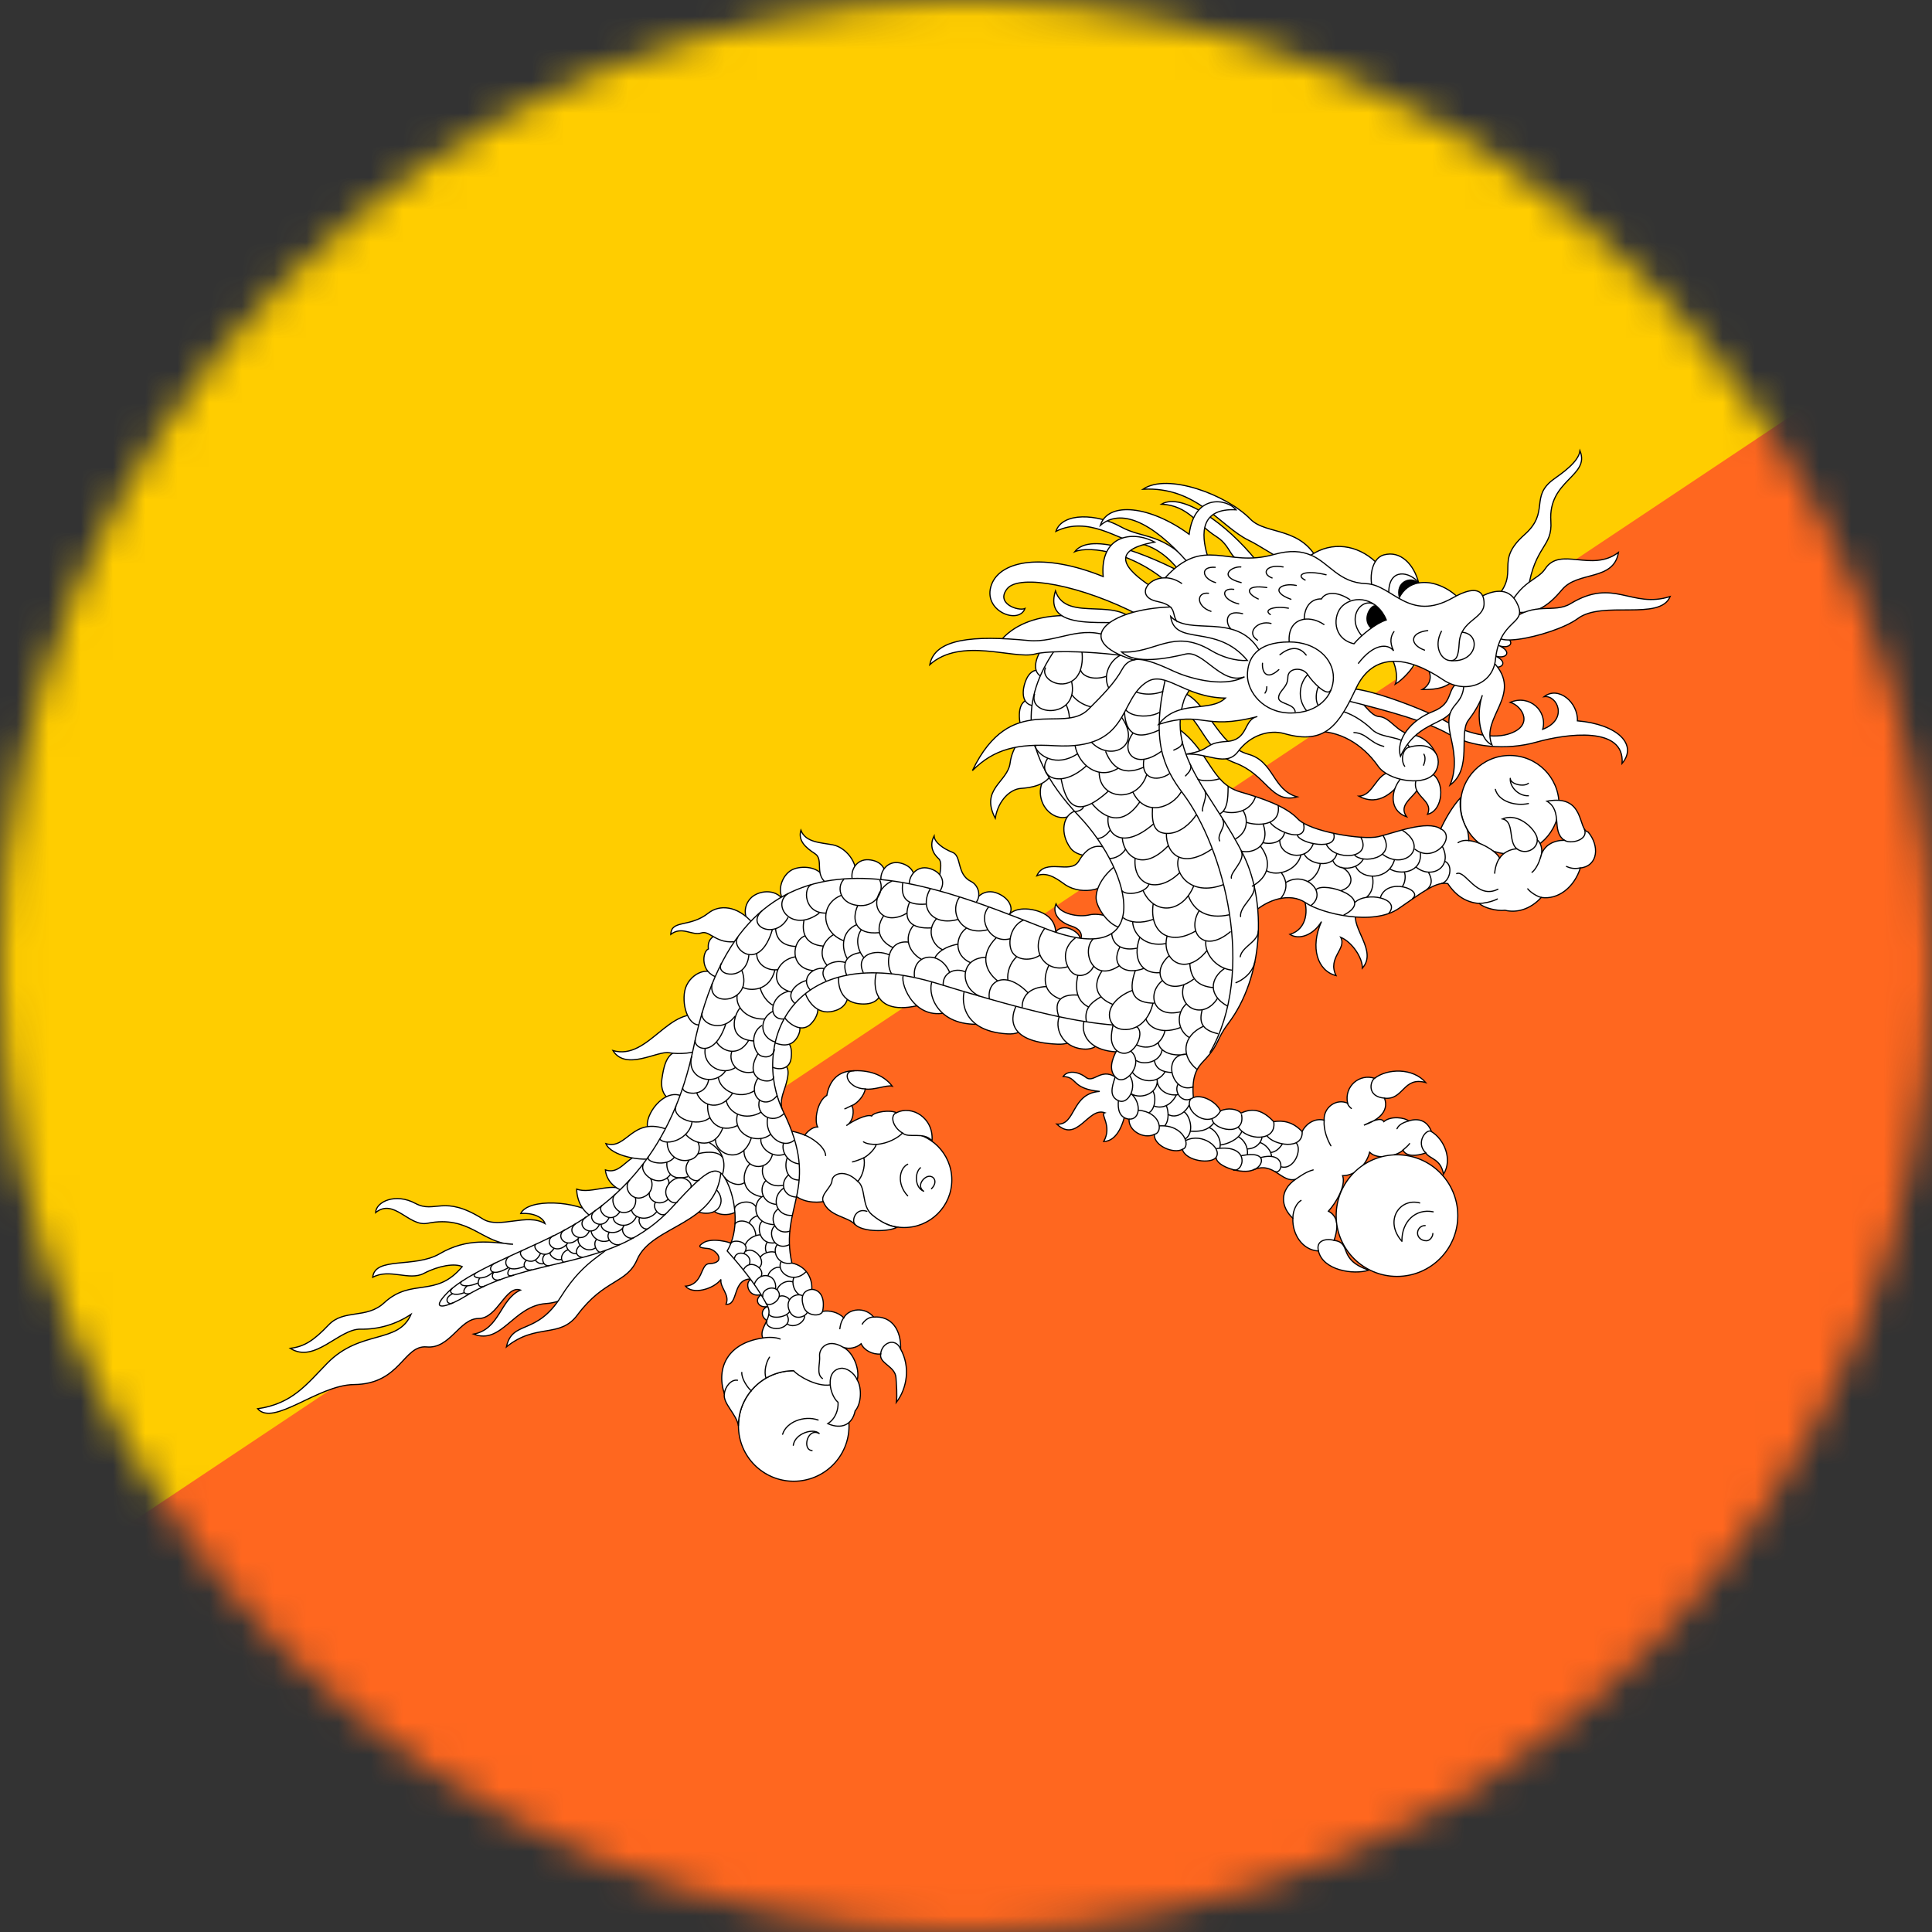 <svg width="60" height="60" viewBox="0 0 60 60" fill="none" xmlns="http://www.w3.org/2000/svg">
<rect x="0" y="0" width="60" height="60" fill="#333333" stroke="none"/>
<g clip-path="url(#clip0_373_72319)">
<mask id="mask0_373_72319" style="mask-type:alpha" maskUnits="userSpaceOnUse" x="0" y="0" width="60" height="60">
<circle cx="30" cy="30" r="30" fill="white"/>
</mask>
<g mask="url(#mask0_373_72319)">
<path d="M-15 0H75V60H-15V0Z" fill="#FFCD00"/>
<path d="M-15 60H75V0L-15 60Z" fill="#FF671F"/>
<path d="M32.208 21.756C31.866 21.635 31.645 21.811 31.657 22.253C31.668 22.694 31.899 22.948 32.241 22.782L32.208 21.756V21.756Z" fill="white" stroke="black" stroke-width="0.036"/>
<path d="M32.508 20.93C32.223 20.706 31.957 20.802 31.826 21.224C31.695 21.645 31.832 21.96 32.209 21.913L32.508 20.93V20.93Z" fill="white" stroke="black" stroke-width="0.036"/>
<path d="M32.983 20.131C32.738 19.863 32.46 19.916 32.263 20.311C32.066 20.706 32.151 21.039 32.531 21.053L32.983 20.131ZM32.672 24.02C32.253 24.174 32.208 24.748 32.473 25.101C32.738 25.454 33.224 25.52 33.488 25.101L32.672 24.019L32.672 24.02Z" fill="white" stroke="black" stroke-width="0.036"/>
<path d="M32.188 22.808C31.79 22.675 31.432 23.209 31.371 23.69C31.294 24.297 30.433 24.496 30.908 25.412C31.007 24.827 31.393 24.507 31.702 24.485C32.011 24.463 32.474 24.397 32.673 24.021L32.188 22.808ZM33.445 25.169C32.982 25.279 32.915 25.897 33.246 26.339C33.53 26.717 34.416 26.626 34.394 26.25L33.445 25.169ZM34.759 28.888C34.781 28.49 34.141 28.336 33.832 28.413C33.523 28.49 32.932 28.402 32.794 28.071C32.684 28.336 32.844 28.623 33.291 28.766C33.629 28.875 33.622 29.119 33.523 29.23C33.777 29.274 34.527 29.274 34.759 28.888V28.888Z" fill="white" stroke="black" stroke-width="0.036"/>
<path d="M34.395 26.347C33.943 26.148 33.674 26.451 33.501 26.744C33.247 27.174 32.464 26.623 32.199 27.197C32.558 27.042 32.923 27.372 33.093 27.483C33.578 27.803 34.516 27.704 34.649 26.954L34.395 26.347Z" fill="white" stroke="black" stroke-width="0.036"/>
<path d="M34.659 26.877C34.207 27.219 34.03 27.627 34.041 27.903C34.052 28.179 34.438 28.786 34.858 28.819C35.101 28.322 35.222 27.274 34.659 26.877H34.659ZM32.784 29.007C32.784 28.841 33.026 28.775 33.192 28.83C33.357 28.885 33.611 29.051 33.523 29.227L32.784 29.007ZM30.289 28.102C30.245 27.903 30.565 27.561 30.995 27.749C31.426 27.936 31.481 28.3 31.304 28.444L30.289 28.102V28.102Z" fill="white" stroke="black" stroke-width="0.036"/>
<path d="M31.337 28.468C31.303 28.357 31.613 28.137 32.142 28.269C32.672 28.401 32.802 28.742 32.782 29.008L31.337 28.468ZM30.234 28.104C30.51 27.894 30.405 27.497 30.156 27.375C29.704 27.155 29.87 26.581 29.583 26.471C29.296 26.36 29.02 26.162 29.009 25.963C28.865 26.239 28.954 26.492 29.152 26.669C29.351 26.846 28.998 27.563 29.252 27.75L30.234 28.104ZM24.319 27.949C24.087 27.585 23.535 27.651 23.304 27.905C23.072 28.159 23.105 28.534 23.326 28.7L24.319 27.949ZM25.643 27.409C25.555 26.923 24.97 26.868 24.65 26.989C24.33 27.111 24.109 27.596 24.319 27.949L25.643 27.409H25.643Z" fill="white" stroke="black" stroke-width="0.036"/>
<path d="M26.527 27.341C26.736 26.933 26.328 26.326 25.865 26.238C25.478 26.164 25.021 26.166 24.872 25.785C24.778 26.116 25.026 26.326 25.313 26.514C25.6 26.701 25.258 27.187 25.721 27.462L26.527 27.341L26.527 27.341Z" fill="white" stroke="black" stroke-width="0.036"/>
<path d="M26.481 27.355C26.385 27.062 26.581 26.673 26.977 26.701C27.373 26.728 27.599 27.016 27.425 27.376L26.481 27.355H26.481Z" fill="white" stroke="black" stroke-width="0.036"/>
<path d="M27.363 27.377C27.308 27.074 27.557 26.717 27.946 26.799C28.334 26.882 28.517 27.199 28.294 27.531L27.363 27.377Z" fill="white" stroke="black" stroke-width="0.036"/>
<path d="M28.241 27.516C28.202 27.21 28.468 26.866 28.852 26.968C29.236 27.069 29.403 27.395 29.163 27.716L28.241 27.516ZM21.583 32.571C20.843 32.571 20.663 32.747 20.556 33.509C20.424 34.458 21.715 34.568 21.583 32.571Z" fill="white" stroke="black" stroke-width="0.036"/>
<path d="M21.914 31.579C20.778 31.148 20.16 32.947 19.035 32.627C19.437 33.267 20.413 32.628 20.778 32.693C21.396 32.803 22.731 32.572 21.914 31.579ZM21.175 34.039C20.612 33.786 20.005 34.646 20.116 35.022C20.256 35.498 21.539 35.11 21.175 34.039ZM18.549 37.747C18.858 37.835 19.233 38.012 19.167 38.608C19.101 39.203 17.975 40.417 16.96 40.483C15.945 40.55 15.581 41.774 14.709 41.432C15.525 41.278 15.525 40.351 16.165 40.064C15.702 39.899 15.459 40.947 14.863 40.947C14.268 40.947 13.981 41.896 13.252 41.83C12.524 41.763 12.447 42.985 10.99 42.999C9.876 43.01 8.497 44.312 8 43.75C9.081 43.595 9.518 42.996 10.163 42.337C11.2 41.278 12.37 41.752 12.767 40.815C12.292 41.135 11.741 41.289 11.2 41.278C10.521 41.264 9.777 42.359 9.015 41.874C9.457 41.819 9.743 41.631 10.207 41.146C10.681 40.648 11.378 40.97 11.928 40.462C12.789 39.667 13.528 40.329 14.356 39.336C14.124 39.226 13.628 39.303 13.164 39.546C12.701 39.788 12.105 39.38 11.575 39.667C11.641 39.016 12.877 39.389 13.65 38.939C14.521 38.431 15.244 38.58 15.934 38.641C14.974 38.635 14.599 37.725 13.274 37.99C12.697 38.105 12.237 37.195 11.664 37.659C11.68 37.317 12.281 37.041 12.899 37.372C13.517 37.703 13.766 37.082 14.996 37.857C15.504 38.177 16.375 37.659 16.927 38.001C16.855 37.791 16.541 37.659 16.171 37.686C16.403 37.212 17.898 37.273 18.549 37.747L18.549 37.747Z" fill="white" stroke="black" stroke-width="0.036"/>
<path d="M19.532 37.029C19.047 36.654 18.374 37.106 17.91 36.929C17.91 37.238 18.065 37.702 18.572 37.878C18.727 37.768 19.422 37.161 19.532 37.029Z" fill="white" stroke="black" stroke-width="0.036"/>
<path d="M20.29 35.958C19.529 35.572 19.397 36.532 18.801 36.333C18.823 36.609 19.044 36.951 19.529 37.028L20.29 35.958Z" fill="white" stroke="black" stroke-width="0.036"/>
<path d="M20.747 35.086C19.622 34.645 19.478 35.726 18.816 35.517C18.971 35.892 19.92 36.09 20.405 35.958L20.747 35.086ZM22.292 30.353C21.994 29.933 21.365 30.275 21.266 30.772C21.166 31.268 21.409 31.964 21.828 31.809L22.292 30.353Z" fill="white" stroke="black" stroke-width="0.036"/>
<path d="M23.049 29.029C22.53 28.908 21.934 28.963 22 29.47C21.802 29.559 21.746 30.21 22.287 30.353L23.049 29.029V29.029Z" fill="white" stroke="black" stroke-width="0.036"/>
<path d="M23.392 28.686C22.884 28.09 22.318 28.104 22.002 28.355C21.417 28.818 20.849 28.553 20.832 29.017C21.185 28.747 21.494 29.072 21.781 28.973C22.068 28.873 22.277 29.425 23.072 29.194L23.392 28.686ZM22.167 37.591C22.244 37.735 22.719 37.801 22.951 37.558C23.258 37.236 22.918 36.344 22.432 36.278C21.947 36.212 21.902 37.282 22.167 37.591Z" fill="white" stroke="black" stroke-width="0.036"/>
<path d="M21.613 37.616C22.308 37.869 22.606 37.296 22.231 36.932C22.132 37.053 21.768 37.494 21.613 37.616Z" fill="white" stroke="black" stroke-width="0.036"/>
<path d="M19.015 38.563C18.882 38.961 18.198 39.027 17.426 40.263C16.654 41.498 15.914 40.98 15.727 41.829C16.653 41.079 17.381 41.578 17.933 40.836C18.772 39.711 19.463 39.872 19.787 39.115C20.251 38.034 22.281 38.056 22.391 36.356C21.707 36.224 19.544 38.056 19.015 38.563V38.563ZM36.428 21.879C37.31 22.166 37.332 23.314 38.347 23.689C39.362 24.064 39.462 24.969 40.289 24.748C39.517 24.538 39.572 23.645 38.767 23.424C37.822 23.165 37.465 21.725 36.714 21.504M40.477 27.871C40.632 28.224 40.61 28.853 40.058 29.018C40.356 29.206 40.797 29.029 41.04 28.621C40.676 29.427 40.919 30.155 41.492 30.298C41.216 29.736 41.834 29.471 41.636 29.107C42 29.261 42.32 29.758 42.309 30.067C42.784 29.537 41.956 28.831 42.11 28.334L40.477 27.871V27.871ZM34.761 33.542C34.221 33.068 33.99 33.666 33.724 33.459C33.476 33.266 33.145 33.239 33.018 33.432C33.481 33.448 33.255 33.807 34.154 33.895C33.255 33.956 33.421 34.96 32.819 34.91C33.459 35.517 33.79 34.37 34.309 34.557C34.154 34.602 34.552 34.966 34.276 35.451C34.723 35.44 34.905 34.822 34.96 34.502L34.761 33.542ZM22.855 38.696C22.656 38.53 22.082 38.453 21.862 38.585C21.641 38.718 21.718 38.751 21.983 38.773C22.248 38.795 22.59 39.223 22.016 39.247C21.751 39.258 21.84 39.898 21.288 39.943C21.514 40.218 22.16 40.036 22.391 39.733C22.347 39.981 22.678 40.207 22.546 40.505C22.954 40.55 22.717 39.678 23.362 39.722C23.098 39.755 23.208 40.351 23.671 40.196C23.395 40.329 23.539 40.649 23.848 40.572C23.649 40.638 23.583 40.891 23.859 41.035C24.124 40.671 23.826 39.369 22.855 38.696V38.696ZM46.888 26.52C47.733 26.52 48.417 25.836 48.417 24.991C48.417 24.146 47.733 23.462 46.888 23.462C46.044 23.462 45.359 24.146 45.359 24.991C45.359 25.835 46.044 26.52 46.888 26.52Z" fill="white"/>
<path d="M36.428 21.879C37.31 22.166 37.332 23.314 38.347 23.689C39.362 24.064 39.462 24.969 40.289 24.748C39.517 24.538 39.572 23.645 38.767 23.424C37.822 23.165 37.465 21.725 36.714 21.504M19.015 38.563C18.882 38.961 18.198 39.027 17.426 40.263C16.654 41.498 15.914 40.98 15.727 41.829C16.653 41.079 17.381 41.578 17.933 40.836C18.772 39.711 19.463 39.872 19.787 39.115C20.251 38.034 22.281 38.056 22.391 36.356C21.707 36.224 19.544 38.056 19.015 38.563V38.563ZM40.477 27.871C40.632 28.224 40.61 28.853 40.058 29.018C40.356 29.206 40.797 29.029 41.04 28.621C40.676 29.427 40.919 30.155 41.492 30.298C41.216 29.736 41.834 29.471 41.636 29.107C42 29.261 42.32 29.758 42.309 30.067C42.784 29.537 41.956 28.831 42.11 28.334L40.477 27.871V27.871ZM34.761 33.542C34.221 33.068 33.99 33.666 33.724 33.459C33.476 33.266 33.145 33.239 33.018 33.432C33.481 33.448 33.255 33.807 34.154 33.895C33.255 33.956 33.421 34.96 32.819 34.91C33.459 35.517 33.79 34.37 34.309 34.557C34.154 34.602 34.552 34.966 34.276 35.451C34.723 35.44 34.905 34.822 34.96 34.502L34.761 33.542ZM22.855 38.696C22.656 38.53 22.082 38.453 21.862 38.585C21.641 38.718 21.718 38.751 21.983 38.773C22.248 38.795 22.59 39.223 22.016 39.247C21.751 39.258 21.84 39.898 21.288 39.943C21.514 40.218 22.16 40.036 22.391 39.733C22.347 39.981 22.678 40.207 22.546 40.505C22.954 40.55 22.717 39.678 23.362 39.722C23.098 39.755 23.208 40.351 23.671 40.196C23.395 40.329 23.539 40.649 23.848 40.572C23.649 40.638 23.583 40.891 23.859 41.035C24.124 40.671 23.826 39.369 22.855 38.696V38.696ZM46.888 26.52C47.733 26.52 48.417 25.836 48.417 24.991C48.417 24.146 47.733 23.462 46.888 23.462C46.044 23.462 45.359 24.146 45.359 24.991C45.359 25.835 46.044 26.52 46.888 26.52Z" stroke="black" stroke-width="0.036"/>
<path d="M38.894 28.368C39.358 27.927 40.064 27.706 40.549 28.037C41.034 28.368 42.646 28.765 43.44 28.213C44.235 27.662 44.61 27.375 44.963 27.441C45.228 27.838 45.548 28.026 45.945 28.059C46.066 28.191 46.497 28.302 46.74 28.269C47.093 28.357 47.523 28.247 47.865 27.871C48.395 27.949 48.891 27.551 49.079 26.956C49.641 26.889 49.675 26.26 49.322 25.841C48.99 25.775 49.245 24.66 48.041 24.881C48.549 25.19 48.163 25.808 48.582 26.095C48.295 26.095 47.926 26.216 47.837 26.647C47.948 26.349 47.821 26.15 47.744 26.084C47.755 25.83 47.192 25.207 46.662 25.433C47.043 25.516 46.828 26.128 47.104 26.36C46.905 26.371 46.695 26.47 46.574 26.647C46.431 26.393 45.923 26.128 45.614 26.106C45.614 26.018 45.597 25.841 45.559 25.753C45.421 25.488 45.305 25.174 45.36 24.771C45.095 25.058 44.875 25.455 44.742 25.742C44.323 25.455 43.286 25.874 42.8 25.985C42.315 26.095 40.682 25.83 40.306 25.433C39.931 25.035 39.203 24.793 38.519 24.594C37.578 24.321 37.57 23.292 36.533 22.586C36.511 23.866 38.453 27.927 38.894 28.368H38.894ZM28.08 38.122C28.897 38.122 29.559 37.46 29.559 36.644C29.559 35.827 28.897 35.165 28.08 35.165C27.264 35.165 26.602 35.827 26.602 36.644C26.602 37.46 27.264 38.122 28.08 38.122Z" fill="white" stroke="black" stroke-width="0.036"/>
<path d="M24.553 36.986C24.851 37.372 25.358 37.35 25.568 37.317C25.745 37.78 26.307 37.77 26.55 38.023C26.793 38.277 27.62 38.255 27.863 38.111C27.643 38.09 27.356 37.957 27.08 37.725C26.747 37.446 26.903 36.887 26.639 36.688C26.837 36.467 26.87 36.103 26.826 35.96C27.036 35.838 27.19 35.64 27.212 35.541C27.576 35.518 27.896 35.331 28.029 35.187C28.216 35.364 28.691 35.132 28.945 35.43C29 34.702 28.305 34.316 27.841 34.558C27.654 34.459 27.157 34.525 27.069 34.658C26.914 34.592 26.484 34.812 26.285 34.956C26.506 34.834 26.539 34.47 26.451 34.338C26.639 34.261 26.848 34.007 26.87 33.819C27.135 33.863 27.532 33.687 27.709 33.731C27.422 33.356 26.948 33.223 26.462 33.256C25.96 33.284 25.745 33.637 25.678 34.018C25.381 34.194 25.281 34.79 25.392 35C25.221 34.994 25.061 35.16 24.994 35.254C24.763 35.154 24.432 35.083 24.194 35.083M24.299 34.481C24.2 34.194 24.332 33.936 24.399 33.709C24.57 33.13 24.465 32.981 23.946 33.058C23.902 33.334 24.167 34.239 24.299 34.481Z" fill="white"/>
<path d="M24.553 36.986C24.851 37.372 25.358 37.35 25.568 37.317C25.745 37.78 26.307 37.77 26.55 38.023C26.793 38.277 27.62 38.255 27.863 38.111C27.643 38.09 27.356 37.957 27.08 37.725C26.747 37.446 26.903 36.887 26.639 36.688C26.837 36.467 26.87 36.103 26.826 35.96C27.036 35.838 27.19 35.64 27.212 35.541C27.576 35.518 27.896 35.331 28.029 35.187C28.216 35.364 28.691 35.132 28.945 35.43C29 34.702 28.305 34.316 27.841 34.558C27.654 34.459 27.157 34.525 27.069 34.658C26.914 34.592 26.484 34.812 26.285 34.956C26.506 34.834 26.539 34.47 26.451 34.338C26.639 34.261 26.848 34.007 26.87 33.819C27.135 33.863 27.532 33.687 27.709 33.731C27.422 33.356 26.948 33.223 26.462 33.256C25.96 33.284 25.745 33.637 25.678 34.018C25.381 34.194 25.281 34.79 25.392 35C25.221 34.994 25.061 35.16 24.994 35.254C24.763 35.154 24.432 35.083 24.194 35.083M24.299 34.481C24.2 34.194 24.332 33.936 24.399 33.709C24.57 33.13 24.465 32.981 23.946 33.058C23.902 33.334 24.167 34.239 24.299 34.481Z" stroke="black" stroke-width="0.036"/>
<path d="M23.918 33.091C24.05 33.223 24.519 33.284 24.569 32.864C24.626 32.383 24.431 32.197 24.012 32.384C23.979 32.495 23.94 32.947 23.918 33.091Z" fill="white" stroke="black" stroke-width="0.036"/>
<path d="M24.016 32.367C24.192 32.439 24.573 32.582 24.782 32.174C24.958 31.832 24.727 31.567 24.363 31.589C24.275 31.689 24.098 32.042 24.016 32.367Z" fill="white" stroke="black" stroke-width="0.036"/>
<path d="M24.344 31.555C24.388 31.688 24.84 32.129 25.171 31.809C25.502 31.489 25.502 31.015 25.006 30.838C24.873 30.86 24.476 31.323 24.344 31.555Z" fill="white" stroke="black" stroke-width="0.036"/>
<path d="M25.004 30.839C25.103 31.115 25.412 31.589 25.986 31.369C26.56 31.148 26.317 30.431 26.052 30.287C25.898 30.298 25.269 30.585 25.004 30.839Z" fill="white" stroke="black" stroke-width="0.036"/>
<path d="M26.055 30.287C26.011 30.529 26.055 31.191 26.838 31.18C27.622 31.169 27.401 30.253 27.202 30.121C26.882 30.121 26.342 30.132 26.055 30.287Z" fill="white" stroke="black" stroke-width="0.036"/>
<path d="M27.236 30.153C27.147 30.34 26.948 31.575 28.483 31.234C28.681 31.19 29.2 30.053 27.236 30.153Z" fill="white" stroke="black" stroke-width="0.036"/>
<path d="M28.071 30.265C27.917 30.419 28.314 31.666 29.351 31.456C30.389 31.247 29.517 30.066 28.071 30.265Z" fill="white" stroke="black" stroke-width="0.036"/>
<path d="M28.956 30.453C28.79 30.795 29.039 31.81 30.319 31.81C31.478 31.81 30.258 30.475 28.956 30.453Z" fill="white" stroke="black" stroke-width="0.036"/>
<path d="M29.959 30.751C29.875 30.941 29.774 32.017 31.283 32.108C32.375 32.174 32.11 30.63 29.959 30.751Z" fill="white" stroke="black" stroke-width="0.036"/>
<path d="M31.579 31.203C31.392 31.534 31.193 32.362 32.848 32.428C33.909 32.471 33.257 31.225 31.579 31.203Z" fill="white" stroke="black" stroke-width="0.036"/>
<path d="M32.96 31.456C32.717 31.787 32.896 32.437 33.511 32.56C34.284 32.714 34.394 31.986 33.865 31.633C33.335 31.28 32.96 31.456 32.96 31.456Z" fill="white" stroke="black" stroke-width="0.036"/>
<path d="M33.709 31.611C33.533 31.92 33.642 32.671 34.812 32.671C35.055 32.671 35.982 31.722 33.709 31.611ZM24.65 46.001C25.598 46.001 26.367 45.233 26.367 44.285C26.367 43.337 25.598 42.568 24.65 42.568C23.702 42.568 22.934 43.337 22.934 44.285C22.934 45.233 23.702 46.001 24.65 46.001Z" fill="white" stroke="black" stroke-width="0.036"/>
<path d="M37.238 21.041C37.106 21.173 36.83 21.57 36.775 21.725C36.201 23.446 37.733 24.732 38.629 26.58C39.335 28.037 39.247 30.332 38.143 31.788C37.765 32.286 37.878 32.428 37.393 32.936C37.206 33.131 36.995 33.377 37.062 34.084C37.371 33.973 37.812 34.26 37.9 34.503C38.121 34.392 38.43 34.437 38.54 34.569C38.915 34.392 39.224 34.481 39.555 34.834C39.842 34.79 40.151 34.834 40.438 35.143C40.593 34.834 40.902 34.724 41.122 34.79C41.1 34.392 41.497 34.106 41.85 34.26C41.74 33.73 42.226 33.333 42.689 33.488C43.086 33.179 43.881 33.157 44.278 33.62C43.572 33.421 43.594 34.172 42.998 34.105C43.153 34.547 42.755 34.801 42.358 34.944C42.612 34.823 42.888 34.679 42.976 34.834C43.197 34.641 43.638 34.712 43.748 34.812C44.041 34.718 44.322 34.79 44.455 35.143C44.852 35.386 45.117 36.003 44.83 36.467C44.742 35.981 44.411 36.004 44.278 35.805C43.969 35.915 43.66 35.915 43.572 35.717C43.395 35.893 42.8 36.048 42.535 35.783C42.435 36.18 42.093 36.511 41.696 36.511C41.806 36.82 41.497 37.35 41.255 37.614C41.63 37.813 41.519 38.255 41.431 38.519C42.005 38.608 41.519 39.115 42.512 39.446C42.027 39.601 41.078 39.446 40.946 38.85C40.46 38.828 40.129 38.343 40.151 37.835C39.776 37.482 39.721 36.974 40.24 36.621C39.798 36.754 39.555 36.048 38.915 36.334C38.597 36.477 37.757 36.235 37.768 35.937C37.635 36.158 36.83 36.07 36.719 35.695C36.455 35.838 35.837 35.595 35.848 35.231C35.505 35.386 35.042 35.11 35.064 34.757C34.744 34.712 34.711 34.425 34.733 34.183C34.446 34.05 34.524 33.775 34.634 33.444C34.435 33.223 34.524 32.914 34.678 32.627C34.457 32.406 34.502 32.141 34.568 31.832C33.508 31.744 32.181 31.489 29.139 30.552C24.549 29.14 23.313 32.45 24.328 34.525C25.499 36.919 24.195 37.438 24.593 39.226C25.012 39.314 25.233 39.667 25.211 40.042C25.459 40.053 25.635 40.285 25.547 40.726C25.757 40.688 26.027 40.748 26.204 40.925C26.358 40.638 26.866 40.572 27.131 40.903C27.704 40.858 27.991 41.322 27.969 41.896C28.278 42.448 28.168 43.121 27.837 43.551C27.87 43.319 27.837 42.988 27.826 42.79C27.805 42.425 27.296 42.348 27.351 42.05C27.086 42.072 26.833 41.929 26.744 41.731C26.59 41.863 26.369 41.907 26.182 41.841C26.48 41.973 26.711 42.503 26.623 42.856C26.777 43.121 26.744 43.606 26.557 43.816C26.468 44.246 26.137 44.401 25.707 44.213C25.95 44.059 26.038 43.783 26.027 43.551C25.873 43.419 25.795 43.165 25.784 43.01C25.354 43.077 24.758 42.712 24.648 42.569C23.7 42.569 22.932 43.337 22.932 44.285C22.887 43.932 22.441 43.584 22.496 43.286C22.231 42.47 22.606 41.708 23.688 41.554C23.555 41.245 24.019 40.925 23.842 40.572C23.617 40.121 23.202 39.535 22.584 38.85C22.96 38.21 22.849 37.35 22.629 36.82C22.312 36.059 22.011 36.246 20.885 37.482C19.051 39.496 16.604 38.939 14.441 40.263C13.866 40.615 13.293 40.748 13.911 40.13C14.529 39.513 16.162 38.895 17.222 38.365C19.205 37.373 20.885 35.717 21.547 32.495C23.103 24.923 28.829 27.419 32.449 28.831C35.847 30.157 35.229 27.154 33.508 25.344C31.439 23.169 31.853 21.46 32.824 20.092C34.567 19.849 37.911 20.456 37.238 21.041L37.238 21.041Z" fill="white" stroke="black" stroke-width="0.036"/>
<path d="M43.385 39.64C44.428 39.64 45.273 38.795 45.273 37.752C45.273 36.709 44.428 35.863 43.385 35.863C42.342 35.863 41.496 36.709 41.496 37.752C41.496 38.795 42.342 39.64 43.385 39.64Z" fill="white" stroke="black" stroke-width="0.036"/>
<path d="M36.182 21.129C35.763 22.983 36.116 23.821 36.734 24.638C38.011 26.326 39.029 30.177 37.573 32.693" stroke="black" stroke-width="0.036"/>
<path d="M38.384 30.518C38.561 30.452 38.892 30.242 38.969 29.878M38.516 29.713C38.572 29.393 39.068 29.255 39.079 28.913M38.527 28.465C38.494 28.134 39.024 27.836 38.947 27.505M38.241 27.274C38.197 27.086 38.682 26.733 38.55 26.435M37.877 26.115C37.777 25.906 38.108 25.663 37.965 25.442M37.347 25.188C37.314 25.044 37.518 24.73 37.408 24.543M36.817 24.096C36.861 24.041 37.038 23.908 36.966 23.743M36.453 23.296C36.525 23.257 36.74 23.191 36.712 23.031" stroke="black" stroke-width="0.036" stroke-linecap="round"/>
<path d="M25.408 44.1C24.967 43.946 24.415 44.166 24.305 44.542M24.636 44.884C24.691 44.509 25.265 44.343 25.441 44.519C25.077 44.321 24.9 45.027 25.22 45.049M28.189 36.156C27.924 36.288 27.847 36.774 28.189 37.138M28.586 36.266C28.399 36.42 28.409 36.884 28.685 36.994C28.454 36.829 28.685 36.542 28.851 36.531C29.017 36.52 29.127 36.718 28.928 36.917M44.09 37.358C43.472 37.193 42.975 37.91 43.538 38.55C43.527 37.932 43.968 37.524 44.509 37.634M44.26 38.061C44.108 38.061 44.023 38.18 44.023 38.296C44.023 38.417 44.128 38.533 44.299 38.533C44.409 38.533 44.498 38.406 44.498 38.307M46.439 24.514C46.539 24.889 47.057 25.043 47.466 24.955M47.465 24.713C47.146 24.724 46.881 24.426 46.903 24.172C46.903 24.36 47.333 24.448 47.465 24.326" stroke="black" stroke-width="0.036" stroke-linecap="round" stroke-linejoin="round"/>
<path d="M25.564 37.315C25.475 37.094 25.828 36.873 25.839 36.664C25.851 36.454 26.237 36.288 26.634 36.686M26.446 34.336C26.369 34.369 26.303 34.413 26.237 34.435M27.208 35.538C27.114 35.544 26.921 35.533 26.816 35.461M26.822 35.958C26.745 35.996 26.574 36.062 26.474 36.084M23.037 42.622C23.026 42.821 23.224 43.108 23.335 43.196M23.898 42.148C23.788 42.313 23.721 42.6 23.788 42.799M25.542 42.81C25.343 42.678 25.475 42.335 25.453 42.115C25.431 41.894 25.685 41.541 26.182 41.839M23.688 41.552C23.887 41.519 24.096 41.53 24.229 41.585M26.204 40.923C26.116 41.044 26.093 41.177 26.082 41.265M27.131 40.901C26.976 40.901 26.844 41.011 26.777 41.122M24.99 35.252C25.166 35.312 25.624 35.594 25.641 35.886M26.866 33.817C26.325 33.806 26.116 33.254 26.524 33.254M27.837 34.556C27.628 34.644 27.727 35.008 28.025 35.185M26.546 38.021C26.441 37.889 26.579 37.502 26.921 37.618M27.351 42.048C27.373 41.712 27.798 41.513 27.969 41.894M25.784 43.008C25.757 42.639 25.944 42.517 26.11 42.495C26.275 42.473 26.512 42.611 26.623 42.854M22.496 43.284C22.518 43.064 22.706 42.832 22.904 42.865M42.689 33.486C42.545 33.591 42.452 34.059 42.998 34.104M41.851 34.258C41.851 34.313 41.922 34.391 41.967 34.424M44.455 35.141C44.311 35.031 43.942 35.478 44.278 35.803M40.946 38.849C40.863 38.534 41.156 38.452 41.431 38.518M40.24 36.62C40.405 36.509 40.571 36.388 40.781 36.333M40.151 37.833C40.151 37.568 40.284 37.348 40.405 37.281M41.122 34.788C41.1 35.108 41.233 35.417 41.332 35.583M43.749 34.81C43.589 34.86 43.445 34.92 43.385 35.053M43.572 35.715C43.649 35.649 43.738 35.572 43.776 35.516M47.743 26.081C47.743 26.39 47.357 26.556 47.103 26.357M48.582 26.092C48.753 26.225 49.343 26.098 49.205 25.756M47.864 27.869C47.743 27.847 47.533 27.715 47.445 27.604M49.078 26.953C48.88 26.997 48.747 26.953 48.648 26.909M45.944 28.057C46.054 28.057 46.319 28.013 46.502 27.919M45.613 26.104C45.47 26.088 45.365 26.115 45.282 26.17M47.837 26.644C47.798 26.782 47.699 26.997 47.578 27.091" stroke="black" stroke-width="0.036" stroke-linecap="round"/>
<path d="M45.238 27.131C45.514 27.009 45.856 27.947 46.518 27.616M46.574 26.645C46.485 26.766 46.43 26.953 46.419 27.119" stroke="black" stroke-width="0.036" stroke-linecap="round" stroke-linejoin="round"/>
<path d="M33.374 25.209C33.462 25.198 33.617 25.165 33.65 25.055M22.02 35.482C22.351 35.67 22.582 35.989 22.439 36.464M37.191 24.194C37.291 24.26 37.666 24.26 37.876 24.183M38.141 24.415C38.13 24.569 38.174 25.154 37.876 25.275M37.987 25.198C38.263 25.286 38.814 25.253 38.991 24.746M38.604 25.175C38.748 25.396 38.791 25.826 38.361 26.058M38.715 25.54C39.035 25.65 39.774 25.661 39.697 25.032M39.443 25.54C39.664 25.849 40.635 26.213 40.48 25.573M38.549 26.433C38.924 26.521 39.454 26.268 39.233 25.606M40.292 25.937C40.348 26.191 41.583 26.456 41.418 25.882M41.186 26.213C41.418 26.743 42.643 26.699 42.257 25.992M42.058 26.544C42.301 26.841 43.383 26.665 42.952 25.948M42.94 26.533C43.614 27.04 44.397 26.312 43.547 25.782M43.934 26.367C44.53 26.842 45.258 25.981 44.739 25.738M39.222 26.169C39.409 26.224 39.807 26.202 39.895 25.86M39.746 26.091C39.724 26.593 40.569 26.786 40.783 26.207M40.502 26.522C40.657 26.853 41.396 26.985 41.517 26.511M41.396 26.731C41.517 27.062 42.157 27.029 42.334 26.687M42.102 26.908C42.301 27.339 43.117 27.339 43.305 26.71M43.162 26.985C43.482 27.184 44.166 27.106 44.111 26.488M43.978 26.93C44.453 27.316 45.126 26.941 44.795 26.29M44.762 27.437C45.016 27.393 45.148 26.886 44.883 26.753M38.88 27.526C39.41 27.239 39.509 26.753 39.145 26.279M39.333 27.041C39.664 27.239 40.293 27.03 40.403 26.544M39.785 27.095C39.973 27.338 40.006 27.636 39.763 27.912M39.94 27.404C40.524 27.04 41.252 27.713 40.712 28.122M40.613 27.372C40.745 27.338 40.977 27.096 40.999 26.82M40.877 27.625C41.12 27.371 42.775 27.89 41.727 28.42M41.65 26.93C41.97 27.052 42.135 27.504 41.65 27.659M42.069 28.034C42.422 27.67 43.526 27.901 43.129 28.365M42.864 27.89C43.062 27.217 44.243 27.636 43.857 27.912M42.621 27.217C42.654 27.349 42.665 27.68 42.444 27.857M43.614 27.084C43.658 27.195 43.647 27.404 43.548 27.537M44.364 27.095C44.43 27.217 44.541 27.448 44.298 27.636M34.919 22.02C34.93 22.648 35.151 23.068 36.001 22.671M35.184 22.77C34.764 23.333 35.239 23.94 36.067 23.333M33.892 23.046C34.466 23.664 35.492 23.211 34.83 22.273M35.526 23.576C35.415 24.182 35.912 24.304 36.32 24.028M33.385 23.145C33.49 23.755 34.113 24.238 34.72 23.862M34.136 23.984C34.136 24.856 35.338 24.955 35.614 24.05M35.184 24.602C35.57 25.396 36.408 25.076 36.684 24.591M34.334 23.333C34.488 23.719 34.797 24.149 35.514 23.829M32.127 23.145C32.227 23.465 32.8 23.851 33.462 23.41M32.535 23.554C32.182 24.072 32.888 24.558 33.738 23.785M32.955 24.194C33.098 24.922 33.385 25.507 34.422 24.569M33.903 24.944C34.279 25.407 34.852 25.694 35.393 24.911" stroke="black" stroke-width="0.036"/>
<path d="M35.792 25.076C35.759 25.628 35.869 25.904 36.3 25.882C36.639 25.864 36.962 25.595 37.149 25.308M36.223 25.882C36.212 26.511 36.708 27.008 37.635 26.368M36.609 26.621C36.432 27.096 36.962 27.868 37.999 27.471M34.413 25.363C34.347 25.97 34.91 26.378 35.815 25.595M34.855 26.037C34.888 26.533 35.45 27.129 36.278 26.268M35.251 26.666C35.185 27.515 35.969 27.758 36.631 27.107M34.071 26.037C34.248 26.047 34.391 25.893 34.479 25.783M34.446 26.654C34.6 26.687 34.865 26.544 34.954 26.367M34.833 27.658C35.009 27.846 35.605 27.713 35.682 27.46M35.495 27.647C35.826 28.42 36.708 28.387 37.072 27.515M36.907 27.824C37.072 28.277 37.492 28.563 38.176 28.409M37.238 28.288C36.852 28.916 37.359 29.656 38.22 28.928M37.448 29.225C37.404 29.622 37.768 30.075 38.264 30.13M35.814 28.067C35.682 28.961 36.322 29.391 37.127 28.916M34.877 28.497C35.086 28.663 35.461 28.685 35.814 28.552M36.245 29.071C36.046 29.821 36.818 30.362 37.48 29.523M35.175 28.619C35.186 29.005 35.561 29.424 36.212 29.303M38.032 30.075C37.591 30.373 37.502 30.903 38.121 31.245M36.951 29.92C36.973 30.373 37.183 30.627 37.679 30.671M36.3 29.689C35.638 30.296 36.289 31.002 37.072 30.406M36.764 30.593C36.543 31.289 37.37 31.708 37.812 31.002M35.395 29.115C35.153 29.799 35.462 30.252 36.024 30.207M34.523 28.983C34.557 29.391 34.91 29.534 35.307 29.446M34.777 29.413C34.479 29.987 34.932 30.296 35.528 30.075M37.337 31.355C37.238 31.719 37.293 31.984 37.834 32.105M37.37 31.874C36.719 32.172 36.664 32.801 37.171 33.209M36.846 31.173C36.504 31.482 36.57 32.017 36.945 32.227M33.95 29.16C33.574 29.529 33.933 30.55 34.761 29.993M36.101 30.45C35.594 30.869 35.825 31.631 36.664 31.421M35.262 30.13C34.998 30.88 35.252 31.145 35.847 31.156M33.398 29.126C32.946 29.468 33.067 29.953 33.266 30.174C33.464 30.395 33.839 30.296 33.961 30.009M32.449 28.828C31.941 29.479 32.449 30.252 33.166 30.02M35.164 30.759C34.645 30.947 34.249 31.418 34.568 31.83C34.755 32.072 35.572 32.106 35.803 31.168M34.225 30.152C33.927 30.582 34.026 30.991 34.578 31.2M34.192 30.958C33.872 31.135 33.663 31.344 33.74 31.73M33.475 30.285C33.354 30.804 33.497 31.124 33.817 31.278M33.464 30.903C32.968 30.869 32.714 31.079 32.88 31.565M32.924 31.024C32.438 30.847 32.361 30.428 32.57 29.987M32.504 30.638C31.974 30.66 31.743 30.925 31.743 31.289M31.786 28.574C31.4 28.74 31.279 29.258 31.422 29.545C31.566 29.832 32.018 29.854 32.294 29.666M30.705 28.166C30.352 28.563 30.761 29.336 31.39 29.148M29.801 27.857C29.47 28.32 29.834 29.093 30.683 28.872M30.727 31.024C30.639 30.472 31.213 30.108 31.919 30.825M31.577 29.711C31.368 29.899 31.269 30.197 31.301 30.439M28.896 27.593C28.532 28.21 28.973 28.773 29.757 28.552M30.937 29.126C30.418 29.645 30.595 30.163 30.981 30.461M30.606 29.733C29.823 29.744 29.779 30.649 30.419 30.936M30.01 28.828C29.691 29.049 29.591 29.656 30.143 29.899M29.988 30.186C29.657 30.031 29.26 30.219 29.293 30.605M29.491 30.197C29.194 29.49 28.322 29.612 28.399 30.34M29.734 29.325C29.547 29.358 29.172 29.468 29.028 29.755M29.084 28.53C28.731 28.927 29.006 29.402 29.293 29.501M28.036 27.416C27.969 27.89 28.157 28.122 28.753 28.078M28.245 28.023C28.013 28.597 28.322 28.851 28.918 28.817M28.377 28.729C28.024 29.148 28.267 29.601 28.609 29.788M28.212 29.259C27.583 29.182 27.483 29.91 27.693 30.252" stroke="black" stroke-width="0.036"/>
<path d="M27.705 27.361C27.319 27.527 27.098 28.012 27.308 28.31C27.517 28.608 27.936 28.509 28.168 28.354M27.44 28.442C27.12 28.928 27.407 29.292 27.749 29.435" stroke="black" stroke-width="0.036"/>
<path d="M26.206 27.309C25.952 27.573 26.107 28.114 26.725 28.125C27.222 28.134 27.475 27.662 27.321 27.331M26.637 28.125C26.438 28.566 26.559 29.041 27.31 28.964M27.63 29.659C27.166 29.449 26.548 29.659 26.813 30.211M26.747 28.876C26.559 29.14 26.626 29.516 26.835 29.747M26.714 29.582C26.405 29.637 26.107 29.802 26.295 30.288M26.25 29.891C25.853 29.769 25.345 30.056 25.654 30.464M25.588 30.078C25.246 30.023 24.838 30.387 25.169 30.752M25.037 30.453C24.728 30.531 24.364 30.884 24.683 31.16M26.593 28.721C26.151 28.92 26.107 29.416 26.317 29.781M26.129 27.806C25.466 28.059 25.478 28.942 26.206 29.218M25.897 29.019C25.5 29.25 25.422 29.692 25.687 29.979M25.202 27.474C24.937 27.563 24.959 28.379 25.665 28.357M24.474 27.75C23.944 28.103 24.584 28.997 25.445 28.357M24.97 28.577C24.893 28.942 24.992 29.339 25.577 29.383M25.003 29.063C24.584 29.218 24.506 30.078 25.268 30.145M23.669 28.28C23.128 28.776 24.11 29.207 24.474 28.49M22.918 29.107C22.653 29.427 23.58 30.266 23.988 28.864M24.087 28.843C24.109 29.174 24.308 29.372 24.716 29.394M24.706 29.715C24.055 29.814 23.845 30.63 24.573 30.807M23.503 29.604C23.481 29.913 23.8 30.167 24.165 30.112M24.496 30.785C23.9 30.917 23.823 31.689 24.352 31.645M24.076 32.362C23.58 32.214 23.569 31.623 24.01 31.402" stroke="black" stroke-width="0.036"/>
<path d="M23.667 31.842C23.247 32.096 23.413 32.703 23.634 32.791C23.854 32.88 24.031 32.769 24.053 32.582M24.02 33.431C24.064 33.718 22.999 33.608 23.545 32.714M23.539 33.481C23.181 34.044 23.765 34.502 24.135 34.022M23.589 34.16C23.446 34.612 23.992 34.938 24.345 34.585M22.397 29.922C22.199 30.331 23.192 30.485 23.258 29.646M22.122 30.53C21.923 31.324 23.424 31.159 23.038 30.133M23.07 30.662C23.28 30.783 23.909 30.794 24.064 30.121M23.611 30.684C23.655 30.893 23.843 31.147 24.02 31.225M22.894 30.894C22.828 31.324 23.258 31.677 23.755 31.644M22.971 31.313C22.728 31.644 22.651 32.284 23.413 32.328M21.813 31.424C21.691 31.766 22.409 32.119 22.828 31.556M21.592 32.295C21.531 32.554 22.177 32.902 22.541 31.798M22.254 32.361C22.409 32.637 22.927 32.858 23.247 32.317M22.728 32.648C22.596 33.035 22.96 33.399 23.401 33.288M21.901 32.56C21.813 33.112 22.453 33.432 22.85 33.145M21.482 32.803C21.294 33.509 22.199 33.774 22.541 33.244M22.309 33.454C22.343 33.851 22.961 34.193 23.446 33.862M21.206 33.785C21.162 33.961 21.901 34.138 22.011 33.52M21.636 33.939C21.813 34.392 22.409 34.502 22.751 33.95M22.552 34.171C22.63 34.59 23.17 34.822 23.645 34.535M23.843 34.701C23.722 35.264 24.306 35.716 24.671 35.407M22.905 34.601C22.729 35.219 23.501 35.572 23.931 35.23M21.979 34.292C21.934 34.866 22.387 35.208 22.905 34.954M20.996 34.348C20.842 34.723 21.658 35.032 22.044 34.712M20.488 35.374C20.698 35.617 21.426 35.374 21.492 34.833M21.294 35.23C21.559 35.539 22.188 35.704 22.442 35.042M22.221 35.385C22.21 35.859 23.06 36.201 23.336 35.33M24.334 35.501C24.256 35.732 24.439 36.102 24.819 36.146M23.633 35.357C23.578 35.622 23.964 35.992 24.372 35.843M24.45 35.953C24.34 36.24 24.434 36.654 24.82 36.648M24.489 36.488C24.202 36.731 24.323 37.161 24.737 37.178M24.34 36.896C23.932 37.172 24.075 37.779 24.616 37.746M23.104 35.727C23.104 36.323 23.843 36.411 23.987 35.859M23.7 36.212C23.589 36.565 23.876 36.907 24.329 36.808M23.788 40.472C23.887 40.615 24.296 40.373 24.185 40.13C24.075 39.887 23.642 40.019 23.689 40.273M24.086 40.03C24.141 39.545 23.567 39.468 23.424 39.887M23.633 39.644C23.777 39.401 23.291 39.071 23.093 39.423M23.269 39.28C23.402 38.926 22.85 38.772 22.806 39.092M22.684 38.628C22.751 38.452 23.369 38.562 23.104 38.926M23.578 39.368C23.821 39.147 23.413 38.695 23.159 38.861M25.211 40.041C25.018 40.063 24.819 40.19 24.963 40.598C25.062 40.882 25.487 40.896 25.548 40.725" stroke="black" stroke-width="0.036"/>
<path d="M24.932 40.246C24.744 40.125 24.336 40.329 24.523 40.726C24.665 41.025 25.02 40.903 25.075 40.748M23.878 40.814C23.971 40.98 24.44 40.908 24.523 40.726M24.198 40.268C24.297 40.202 24.479 40.284 24.518 40.367M24.165 37.548C23.845 37.758 24.043 38.398 24.54 38.232M24.065 38.067C23.811 38.266 24.043 38.884 24.518 38.652M24.143 38.652C23.966 38.828 24.137 39.319 24.595 39.225M24.076 38.894C23.977 38.85 23.718 38.883 23.607 39.049M23.79 36.66C23.547 36.892 23.663 37.366 24.115 37.405M23.701 37.145C23.354 37.316 23.354 38.006 24.049 38.033M23.674 37.923C23.481 38.078 23.575 38.673 24.071 38.596M23.834 38.574C23.762 38.646 23.751 38.828 23.812 38.905M23.613 38.348C23.436 38.353 23.205 38.481 23.144 38.663M22.824 38.023C22.89 37.846 23.436 37.857 23.475 38.376M23.53 37.758C23.453 37.775 23.304 37.846 23.265 37.995M23.293 36.142C23.055 36.357 22.94 37.035 23.662 37.168M22.813 37.543C22.813 37.36 23.304 37.206 23.475 37.476M22.498 36.555C22.57 36.693 22.912 36.88 23.122 36.726M20.722 35.474C20.711 35.794 20.976 36.081 21.34 36.037C21.704 35.992 21.781 35.672 21.671 35.463M21.395 36.048C21.152 36.346 21.45 36.765 21.726 36.644M21.671 35.838C21.814 35.783 22.289 35.717 22.432 35.937M20.137 35.926C20.027 36.092 20.711 36.257 20.942 35.937M20.711 36.102C20.689 36.323 20.799 36.698 21.362 36.544" stroke="black" stroke-width="0.036"/>
<path d="M21.453 36.885C21.541 36.698 21.122 36.389 20.802 36.731C20.482 37.073 20.846 37.459 21.044 37.327M19.985 36.147C19.82 36.433 20.46 36.958 20.824 36.472M19.56 36.643C19.329 36.88 19.615 37.316 19.963 37.183C20.311 37.051 20.277 36.687 20.195 36.593" stroke="black" stroke-width="0.036"/>
<path d="M19.11 37.084C18.923 37.254 19.105 37.657 19.364 37.657C19.623 37.657 19.783 37.453 19.734 37.194M20.164 37.051C20.131 37.304 20.506 37.481 20.749 37.244M20.76 36.78C20.793 36.725 20.766 36.631 20.711 36.587M18.708 37.425C18.493 37.597 18.956 38.071 19.249 37.635M20.368 37.332C20.23 37.464 20.451 37.811 20.672 37.706M19.613 37.574C19.646 37.811 20.109 37.988 20.402 37.624M19.866 37.811C19.795 37.961 19.938 38.198 20.115 38.165M24.258 39.175C24.087 39.511 24.633 39.903 25.031 39.495M24.655 39.676C24.572 39.858 24.672 40.112 24.82 40.206M24.137 40.057C24.175 39.891 24.413 39.737 24.628 39.814M23.85 39.621C23.883 39.472 24.081 39.323 24.23 39.362M36.843 32.736C36.059 32.747 36.39 34.005 37.063 33.751M36.589 33.663C36.434 33.917 36.732 34.32 37.063 34.082M36.975 34.132C36.744 34.518 37.571 35.108 37.902 34.502M37.638 34.733C37.648 35.097 38.708 35.329 38.554 34.601M38.454 34.998C38.708 35.428 39.657 35.472 39.557 34.832M39.348 35.274C39.547 35.561 40.473 35.737 40.44 35.141M35.585 31.644C35.717 31.986 36.169 32.107 36.666 31.908M35.298 31.886C35.607 32.085 35.155 32.99 34.68 32.626M35.298 32.449C35.64 32.615 36.059 32.493 36.181 32.008M35.971 32.383C36.004 32.636 36.368 32.835 36.843 32.736M35.121 32.648C35.563 33.023 34.923 33.795 34.636 33.442M35.287 32.934C35.497 33.089 36.038 33.001 36.093 32.592M35.85 32.934C35.894 33.199 36.104 33.298 36.402 33.309M35.166 33.298C35.386 33.607 35.938 33.696 36.181 33.287M36.589 33.993C36.247 34.06 35.916 33.817 35.938 33.519C35.982 33.938 35.463 34.159 35.132 33.971M34.735 34.181C35.022 34.325 35.331 33.784 35.088 33.409M35.066 34.755C35.409 34.777 35.453 34.258 35.133 33.971M35.85 35.229C36.137 35.163 36.048 34.534 35.353 34.479M36.721 35.693C36.997 35.616 36.776 34.921 36.015 34.965M37.77 35.936C37.957 35.649 37.339 35.164 36.832 35.417M38.288 36.333C38.63 36.432 38.862 35.527 37.781 35.671M38.917 36.333C39.215 36.256 39.425 35.715 38.553 35.891M39.58 36.377C39.844 36.51 39.966 35.737 39.16 35.947M35.805 33.884C35.916 34.082 35.872 34.469 35.662 34.568M35.838 34.347C36.059 34.435 36.357 34.358 36.533 34.005M36.225 34.347C36.291 34.502 36.313 34.81 36.169 34.965M36.28 34.612C36.523 34.744 36.81 34.568 36.931 34.314M36.777 34.534C36.953 34.645 37.108 35.163 36.81 35.373M36.975 35.131C37.185 35.142 37.494 35.142 37.693 34.877M37.549 35.02C37.737 35.075 37.957 35.384 37.88 35.66M37.891 35.56C38.101 35.538 38.465 35.395 38.564 35.141M38.465 35.307C38.642 35.406 38.763 35.616 38.741 35.858M38.74 35.682C38.95 35.671 39.138 35.56 39.193 35.329M39.138 35.484C39.293 35.539 39.48 35.715 39.491 35.925M39.469 35.792C39.624 35.77 39.734 35.671 39.833 35.516M40.253 35.495C40.451 35.693 40.187 36.355 39.778 36.234M36.015 22.121C35.607 22.363 34.448 22.286 35.022 21.326M36.126 21.469C35.32 21.789 34.327 21.172 35.364 20.498M35.088 20.278C34.415 20.278 33.963 21.359 34.868 21.735M32.473 20.73C32.297 21.073 32.926 21.448 33.356 21.106C33.69 20.841 33.665 20.124 33.466 19.848M32.131 21.547C31.911 22.275 33.533 22.319 33.279 21.161M32.043 22.628C32.098 23.18 33.599 23.004 33.113 21.889M33.29 21.58C33.411 21.745 33.742 22.032 34.305 21.977M33.554 20.796C33.604 20.995 33.94 21.149 34.371 21M18.498 37.585C18.118 37.856 18.702 38.28 18.918 37.811M18.2 37.795C17.819 38.065 18.404 38.49 18.619 38.021M17.885 37.999C17.505 38.27 18.09 38.694 18.305 38.225M17.554 38.187C17.19 38.38 17.615 38.855 17.985 38.435M17.196 38.369C16.832 38.562 17.257 39.037 17.626 38.617M19.044 37.8C19.039 38.082 19.574 38.198 19.767 37.778M19.381 38.06C19.215 38.27 19.519 38.529 19.685 38.435M18.669 38.021C18.652 38.258 19.116 38.397 19.342 38.137M18.923 38.27C18.774 38.463 19.067 38.722 19.254 38.645M18.36 38.236C18.377 38.424 18.642 38.639 18.929 38.518M18.531 38.49C18.421 38.589 18.476 38.821 18.63 38.893M17.957 38.474C17.913 38.645 18.206 38.948 18.504 38.749M18.018 38.672C17.841 38.81 17.863 39.02 18.089 39.047M17.593 38.65C17.571 38.766 17.72 38.954 17.908 38.932M16.649 38.639C16.473 38.733 16.925 39.213 17.207 38.766M16.214 38.837C15.993 38.943 16.539 39.472 16.782 38.931M17.643 38.816C17.472 38.854 17.361 39.103 17.505 39.202M17.085 38.904C17.063 39.003 17.273 39.169 17.444 39.108M16.942 38.949C16.777 39.053 16.865 39.346 17.058 39.302M16.352 39.141C16.198 39.257 16.302 39.489 16.518 39.434M16.633 39.125C16.639 39.185 16.776 39.279 16.892 39.241M15.817 39.025C15.624 39.108 15.635 39.594 16.286 39.329M15.381 39.219C15.11 39.351 15.199 39.715 15.789 39.368M15.839 39.395C15.767 39.451 15.69 39.693 15.96 39.599M15.342 39.511C15.232 39.61 15.304 39.814 15.547 39.737M14.774 39.544C14.575 39.66 15.011 39.815 15.304 39.506M14.906 39.688C14.818 39.776 14.818 40.035 15.05 39.941M14.344 39.792C14.211 39.892 14.437 40.024 14.851 39.842M14.509 39.936C14.354 40.062 14.371 40.222 14.597 40.173M14.051 40.008C13.88 40.162 14.128 40.267 14.426 40.14M14.056 40.179C13.764 40.311 13.891 40.554 14.073 40.46M23.822 41.023C23.754 41.169 23.977 41.288 24.186 41.255C24.388 41.223 24.58 41.057 24.429 40.824M24.44 41.111C24.638 41.266 24.991 41.089 24.991 40.857" stroke="black" stroke-width="0.036"/>
<path d="M36.608 17.73C35.725 17.289 33.894 16.472 33.375 17.134C33.849 16.936 35.24 17.145 36.387 18.204L36.608 17.73Z" fill="white" stroke="black" stroke-width="0.036"/>
<path d="M37.147 17.685C36.126 16.496 35.525 16.762 34.791 16.352C34.102 15.967 33.003 15.889 32.791 16.501C33.798 16.01 34.723 16.765 35.291 16.856C36.071 16.981 36.511 17.584 36.74 17.862L37.147 17.685ZM40.992 17.533C40.462 16.319 39.33 16.636 38.829 16.12C38.101 15.37 36.259 14.675 35.497 15.193C37.174 15.105 37.889 16.349 38.785 16.782C39.425 17.091 40.109 17.753 40.992 17.533ZM39.007 17.4C38.102 16.275 36.711 15.282 36.071 15.657C36.91 15.701 37.175 16.286 37.771 16.661C38.367 17.036 38.102 17.577 39.007 17.4ZM34.703 19.387C33.754 19.034 31.9 18.857 31.039 19.939C32.474 20.181 34.636 20.049 34.703 19.387Z" fill="white" stroke="black" stroke-width="0.036"/>
<path d="M34.525 19.804C33.575 19.363 32.834 19.979 31.942 19.892C30.243 19.727 29.029 19.826 28.875 20.643C29.846 19.771 31.479 20.488 32.141 20.312C32.803 20.135 35.253 20.29 36.025 20.621C35.628 20.135 35.01 20.003 34.525 19.804ZM37.504 17.277C37.283 16.549 37.294 15.776 38.386 15.832C38.111 15.489 37.096 15.313 36.93 16.593C35.727 15.71 34.414 15.556 34.171 16.317C34.789 15.787 35.749 16.174 36.897 17.476C36.996 17.421 37.261 17.31 37.504 17.277L37.504 17.277ZM35.849 18.281C35.165 17.84 34.238 17.122 35.86 16.836C35.165 16.46 34.15 16.626 34.26 17.906C32.406 17.156 31.075 17.409 30.795 18.149C30.486 18.965 31.634 19.418 31.832 18.899C31.623 18.987 30.906 18.745 31.281 18.281C31.656 17.818 33.579 18.166 35.408 19.12C35.915 19.385 37.659 19.34 35.849 18.281ZM35.363 19.495C34.835 18.417 33.123 19.396 32.778 18.352C32.306 19.881 35.213 19.035 35.363 19.495ZM46.254 20.665C46.613 20.843 46.924 20.562 46.374 20.343C46.734 20.521 47.047 20.247 46.498 20.027C46.857 20.205 47.17 19.932 46.621 19.712C46.475 19.859 46.265 20.4 46.254 20.665ZM46.441 18.59C47.236 17.752 46.375 17.465 47.346 16.604C48.141 15.9 47.498 15.431 48.251 14.883C48.494 14.706 49.023 14.353 49.068 14C49.388 14.794 48.074 14.905 48.163 16.185C48.219 17 47.668 16.929 47.457 18.303C47.412 18.59 47.214 19.23 46.441 18.59Z" fill="white" stroke="black" stroke-width="0.036"/>
<path d="M46.797 18.966C47.238 18.017 47.745 18.035 47.988 17.664C48.452 16.958 49.434 17.785 50.262 17.156C50.118 18.05 49.004 17.73 48.518 18.304C48.033 18.878 47.636 19.142 46.797 18.966Z" fill="white" stroke="black" stroke-width="0.036"/>
<path d="M46.903 19.275C47.676 18.657 48.245 19.069 48.779 18.745C50.125 17.929 50.666 18.911 51.869 18.525C51.549 19.297 49.772 18.635 49 19.209C48.228 19.783 45.513 20.334 46.903 19.275ZM44.652 23.678C44.641 23.325 44.31 22.872 43.846 22.817C43.383 22.762 43.184 22.276 42.831 22.254C42.478 22.232 42.246 21.526 41.761 21.537C41.275 21.548 41.077 22.177 42.213 22.751C43.35 23.325 44.608 23.987 44.652 23.678ZM43.217 23.976C42.732 23.998 42.666 24.704 42.202 24.726C42.842 25.068 43.306 24.572 43.637 24.13L43.217 23.976Z" fill="white" stroke="black" stroke-width="0.036"/>
<path d="M43.618 24.063C43.198 24.416 43.077 25.155 43.684 25.365C43.32 24.863 44.324 24.636 44.015 24.173L43.618 24.063Z" fill="white" stroke="black" stroke-width="0.036"/>
<path d="M44.035 24.086C43.703 24.726 44.553 24.803 44.333 25.288C44.818 25.178 44.895 24.262 44.454 24.02L44.035 24.086Z" fill="white" stroke="black" stroke-width="0.036"/>
<path d="M40.793 22.716C41.588 22.672 42.314 23.102 42.801 23.798C43.11 24.239 44.148 24.416 44.501 24.063C44.854 23.71 44.655 22.959 43.773 23.202C43.552 22.827 42.912 22.959 42.603 22.65C42.294 22.341 41.102 21.459 40.793 22.716Z" fill="white" stroke="black" stroke-width="0.036"/>
<path d="M43.768 23.202C43.558 23.247 43.492 23.611 43.624 23.798L43.768 23.202ZM44.221 23.423C44.287 23.534 44.242 23.688 44.209 23.765L44.221 23.423ZM42.047 22.75C42.455 22.772 42.532 23.07 42.974 23.18L42.047 22.75Z" fill="white"/>
<path d="M43.768 23.202C43.558 23.247 43.492 23.611 43.624 23.798M44.221 23.423C44.287 23.534 44.242 23.688 44.209 23.765M42.047 22.75C42.455 22.772 42.532 23.07 42.974 23.18" stroke="black" stroke-width="0.036" stroke-linecap="round"/>
<path d="M41.782 21.746C43.192 22.099 44.31 22.408 45.004 22.805C45.698 23.202 46.772 23.312 47.712 23.048C48.652 22.783 50.465 22.54 50.375 23.71C50.868 23.125 50.241 22.496 48.988 22.386C49.01 21.812 48.396 21.293 47.955 21.635C48.363 21.58 48.715 22.341 47.91 22.65C48.066 22.077 47.496 21.558 46.903 21.812C47.283 21.922 47.668 22.56 46.817 22.805C46.28 22.959 45.496 22.761 44.915 22.408C44.333 22.055 41.066 20.774 41.782 21.746Z" fill="white" stroke="black" stroke-width="0.036"/>
<path d="M45.337 21.171C44.895 21.37 45.182 21.833 44.498 22.098C43.814 22.363 43.34 22.97 43.494 23.488C43.958 22.473 44.774 22.517 45.061 22.12C45.348 21.723 45.767 21.138 45.337 21.171Z" fill="white" stroke="black" stroke-width="0.036"/>
<path d="M45.462 21.237C45.44 22.043 44.806 21.749 45.054 22.881C45.131 23.234 45.274 23.808 45.032 24.382C45.743 23.863 45.285 22.774 45.605 22.363C45.76 22.164 45.958 21.855 46.036 21.59C45.87 22.054 45.881 22.914 46.334 23.135C45.969 22.274 47.316 21.568 46.389 20.575C46.257 20.818 45.837 21.248 45.462 21.237ZM43.211 20.432C43.322 20.597 43.432 21.017 43.332 21.248C43.553 21.116 43.873 20.774 43.972 20.542C44.425 20.608 44.601 21.171 44.171 21.414C44.436 21.414 44.888 21.414 45.142 21.116C44.833 20.774 43.873 20.244 43.211 20.432H43.211Z" fill="white" stroke="black" stroke-width="0.036"/>
<path d="M36.345 18.85C36.274 18.785 36.153 18.723 35.937 18.678C35.269 18.541 35.614 17.939 36.183 17.945C37.396 16.62 38.078 17.641 39.556 17.222C40.074 17.075 40.429 17.119 40.711 17.241C41.373 16.799 42.15 16.922 42.712 17.441C42.775 17.342 42.859 17.266 42.977 17.233C43.495 17.089 43.915 17.531 44.058 18.105C44.462 18.03 44.924 18.23 45.227 18.506C45.648 18.29 45.937 18.28 46.044 18.502C46.419 18.326 46.905 18.215 47.148 18.811C47.391 19.407 46.574 19.23 46.442 20.488C46.36 21.264 45.493 21.57 44.809 21.106C43.714 20.365 42.646 20.245 42.116 21.371C41.586 22.497 41.172 23.15 39.887 22.783C39.424 22.651 38.828 22.828 38.453 23.335C38.078 23.843 37.504 23.368 36.82 23.423C37.68 23.291 37.351 23.074 38.1 23.026C38.784 22.982 38.608 22.342 39.049 22.254C37.327 22.695 37.394 22.055 35.981 22.496C36.599 21.702 37.57 22.143 38.056 21.68C36.776 21.658 36.203 20.822 35.628 21.172C34.723 21.724 35.12 23.295 32.759 23.159C31.611 23.092 30.883 23.247 30.199 23.931C31.391 21.459 33.012 22.817 33.797 22.033C34.26 21.57 34.613 21.216 34.856 20.775C34.941 20.62 35.057 20.531 35.201 20.497C33.237 19.879 34.425 18.916 36.345 18.85L36.345 18.85Z" fill="white" stroke="black" stroke-width="0.036"/>
<path d="M46.044 18.502C46.074 18.564 46.089 18.645 46.089 18.744C46.089 19.23 45.361 19.252 45.317 19.969C45.294 20.344 45.251 20.554 44.997 20.51C44.743 20.465 44.522 20.068 44.765 19.605" fill="white"/>
<path d="M46.044 18.502C46.074 18.564 46.089 18.645 46.089 18.744C46.089 19.23 45.361 19.252 45.317 19.969C45.294 20.344 45.251 20.554 44.997 20.51C44.743 20.465 44.522 20.068 44.765 19.605" stroke="black" stroke-width="0.036" stroke-linecap="round"/>
<path d="M36.709 18.126C36.526 17.998 36.344 17.945 36.18 17.944L36.709 18.126ZM40.707 17.236C41.291 17.489 41.576 18.096 42.425 18.126C43.242 18.155 43.749 19.34 45.117 18.567C45.155 18.547 45.191 18.527 45.226 18.509M42.712 17.441C42.59 17.635 42.563 17.905 42.596 18.143L42.712 17.441ZM40.042 19.936C39.005 19.936 38.74 20.465 38.74 20.973C38.74 21.48 39.225 22.143 40.086 22.143C40.947 22.143 41.41 21.613 41.41 21.039C41.41 20.465 40.88 19.936 40.042 19.936Z" fill="white"/>
<path d="M36.709 18.126C36.526 17.998 36.344 17.945 36.18 17.944M40.707 17.236C41.291 17.489 41.576 18.096 42.425 18.126C43.242 18.155 43.749 19.34 45.117 18.567C45.155 18.547 45.191 18.527 45.226 18.509M42.712 17.441C42.59 17.635 42.563 17.905 42.596 18.143M40.042 19.936C39.005 19.936 38.74 20.465 38.74 20.973C38.74 21.48 39.225 22.143 40.086 22.143C40.947 22.143 41.41 21.613 41.41 21.039C41.41 20.465 40.88 19.936 40.042 19.936Z" stroke="black" stroke-width="0.036"/>
<path d="M40.226 22.12C40.205 21.833 39.686 21.877 39.708 21.656C39.73 21.436 39.995 21.347 39.995 21.038C39.995 20.729 40.458 20.707 40.612 20.95C40.767 21.193 41.231 21.667 41.33 21.424M40.613 20.95C40.37 21.193 40.26 21.689 40.58 22.076L40.613 20.95ZM40.944 21.325C40.867 21.491 40.845 21.744 40.933 21.899L40.944 21.325Z" fill="white"/>
<path d="M40.226 22.12C40.205 21.833 39.686 21.877 39.708 21.656C39.73 21.436 39.995 21.347 39.995 21.038C39.995 20.729 40.458 20.707 40.612 20.95C40.767 21.193 41.231 21.667 41.33 21.424M40.613 20.95C40.37 21.193 40.26 21.689 40.58 22.076M40.944 21.325C40.867 21.491 40.845 21.744 40.933 21.899" stroke="black" stroke-width="0.036"/>
<path d="M45.065 20.516C45.876 20.583 46.014 19.689 45.407 19.634M44.067 18.106C43.785 17.747 43.14 17.626 43.129 18.387" stroke="black" stroke-width="0.036"/>
<path d="M43.053 19.254C42.777 18.57 42.071 18.47 41.696 18.812C41.383 19.097 41.376 19.838 42.049 19.993C42.281 19.717 42.733 19.353 43.053 19.254ZM42.749 18.823C42.352 18.47 41.767 19.138 42.297 19.75L42.749 18.823ZM35.192 20.495C35.458 20.432 35.847 20.562 36.443 20.842C36.818 21.019 37.944 21.394 38.65 21.019C37.922 21.284 37.37 20.18 36.818 20.313C36.266 20.445 35.257 20.649 34.832 20.247C35.869 20.313 36.427 19.491 37.612 20.202C37.944 20.401 38.363 20.533 38.738 20.511C37.767 19.342 36.487 20.092 36.355 19.143C36.94 19.772 38.368 19 39.097 20.18M36.565 19.32C36.428 19.149 36.49 18.98 36.343 18.846L36.565 19.32Z" fill="white"/>
<path d="M42.749 18.823C42.352 18.47 41.767 19.138 42.297 19.75M35.192 20.495C35.458 20.432 35.847 20.562 36.443 20.842C36.818 21.019 37.944 21.394 38.65 21.019C37.922 21.284 37.37 20.18 36.818 20.313C36.266 20.445 35.257 20.649 34.832 20.247C35.869 20.313 36.427 19.491 37.612 20.202C37.944 20.401 38.363 20.533 38.738 20.511C37.767 19.342 36.487 20.092 36.355 19.143C36.94 19.772 38.368 19 39.097 20.18M36.565 19.32C36.428 19.149 36.49 18.98 36.343 18.846M43.053 19.254C42.777 18.57 42.071 18.47 41.696 18.812C41.383 19.097 41.376 19.838 42.049 19.993C42.281 19.717 42.733 19.353 43.053 19.254Z" stroke="black" stroke-width="0.036"/>
<path d="M44.069 18.106C43.827 17.847 43.297 18.051 43.446 18.575C43.562 18.333 43.81 18.128 44.069 18.106ZM42.569 19.52C42.736 19.398 42.908 19.299 43.054 19.254C42.974 19.057 42.86 18.909 42.728 18.806C42.601 18.719 42.239 19.206 42.569 19.52Z" fill="black"/>
<path d="M41.922 18.622C41.525 18.358 41.161 18.38 41.039 18.6C40.753 18.589 40.515 18.799 40.504 19.218M41.117 19.395C40.643 19.07 39.991 19.191 40.036 19.919M39.749 20.333C39.98 20.145 40.311 20.013 40.565 20.344M43.291 19.616C43.203 19.737 43.137 19.925 43.28 20.212C43.103 19.98 42.662 19.98 42.188 20.598M44.339 19.583C43.766 19.649 43.777 20.024 44.24 20.19M40.257 18.181C39.771 18.082 39.418 18.369 40.091 18.611M41.183 17.85C40.499 17.684 40.223 17.861 40.532 18.015M39.208 20.598C39.186 20.841 39.318 21.161 39.715 20.797M39.341 21.326C39.341 21.392 39.33 21.469 39.285 21.524M37.751 18.093C37.332 17.971 37.255 17.585 37.74 17.618M37.608 18.986C37.145 18.832 37.145 18.38 37.531 18.424M38.469 18.755C37.928 18.622 37.906 18.247 38.315 18.302M38.535 17.607C38.248 17.585 37.806 17.905 38.546 18.093M39.341 18.247C38.668 18.148 38.679 18.424 39.076 18.601M39.848 17.607C39.329 17.508 39.153 17.817 39.506 17.949M38.215 19.516C38.088 19.411 37.984 18.909 38.59 19.058M39.473 19.362C39.065 19.252 38.679 19.649 39.054 19.881M40.013 18.888C39.583 18.81 39.219 18.932 39.451 19.086" stroke="black" stroke-width="0.036" stroke-linecap="round"/>
<path d="M44.05 18.104C43.807 18.148 43.59 18.291 43.449 18.572L44.05 18.104Z" fill="white"/>
<path d="M44.05 18.104C43.807 18.148 43.59 18.291 43.449 18.572" stroke="black" stroke-width="0.036"/>
</g>
</g>
<defs>
<clipPath id="clip0_373_72319">
<rect width="60" height="60" fill="white"/>
</clipPath>
</defs>
</svg>
